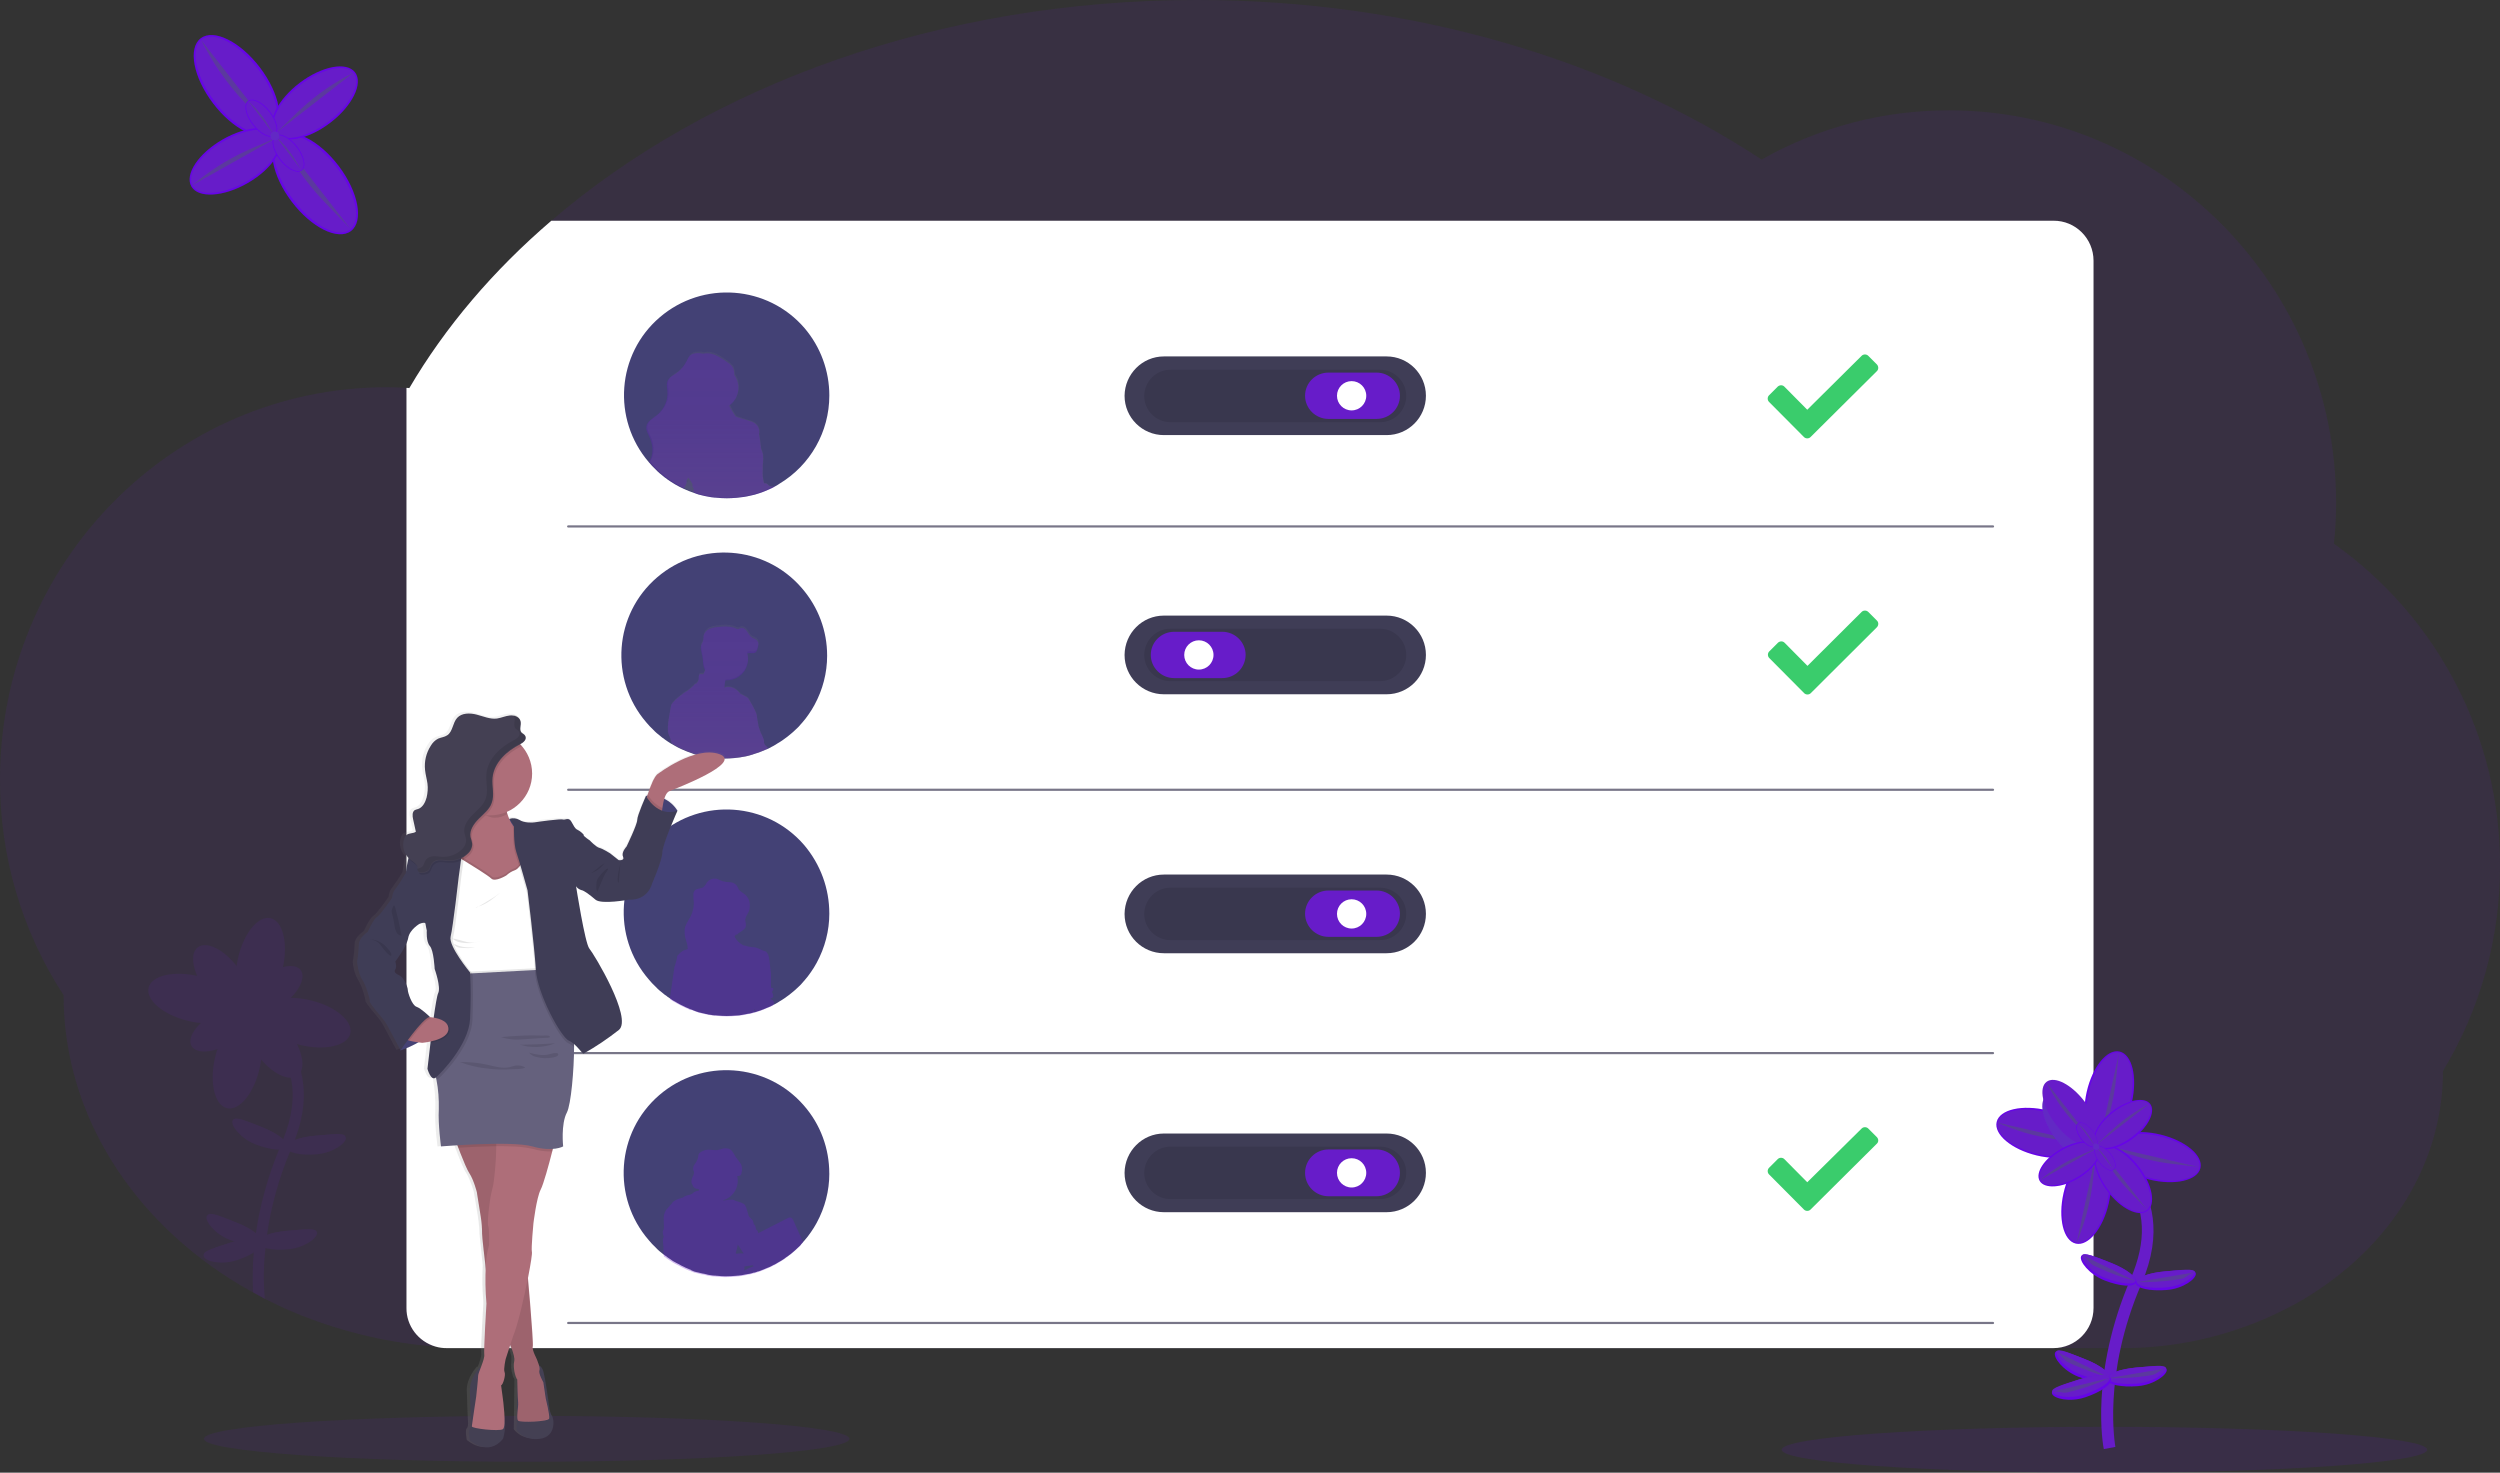 <svg version="1.1" id="ecd5be80-3d6a-430c-932f-46c231ffbb64" xmlns="http://www.w3.org/2000/svg" x="0" y="0" viewBox="0 0 1144 673.9" style="enable-background:new 0 0 1144 673.9" xml:space="preserve"><rect x="0" y="0" width="1144" height="673.9" fill="#333333" stroke="none"/><style>.st0{opacity:.1;fill:#671cc9}.st1{fill:#fff}.st4{fill:#3f3d56}.st5{opacity:.1;enable-background:new}.st6{fill:#671cc9}.st7{fill:#434175}.st9{opacity:.3;fill:#671cc9;enable-background:new}.st12{fill:#7105ff}.st14,.st16{opacity:.3;fill:#407d3b;enable-background:new}.st16{opacity:.1;fill:#671cc9}.st18{fill:#4c4981}.st19{fill:#ae6e79}.st20{fill:#444053}</style><ellipse class="st0" cx="241" cy="658.4" rx="147.7" ry="10.5"/><path class="st0" d="M1144 396.2c.1 33.1-9 65.6-26.1 93.9 0 34.6-16.1 66-42.3 88.9-6.6 5.7-13.6 10.8-21.1 15.3-.3.2-.6.4-.9.5-.6.3-1.1.7-1.7 1l-.5.3c-24.8 13.8-52.7 21-81.1 20.8H217.2c-6 0-11.9-.2-17.8-.7-20.9-1.6-41.5-6.4-61.1-14.1-3.8-1.5-7.6-3.1-11.2-4.9-1.7-.8-3.5-1.7-5.2-2.5-1.1-.5-2.1-1.1-3.2-1.7-12.3-6.5-23.9-14.3-34.5-23.4-34-29.2-55.1-69.6-55.1-114.2C10 426.1-.1 391.8 0 356.7c0-99.1 79.2-179.5 177-179.5 3 0 6 .1 9 .3.4 0 .9 0 1.3.1 16.5-28.1 38.5-53.9 65-76.6C324.5 39 430.1 0 547.7 0c98.9 0 189.2 27.5 258.4 73 26.2-14.8 55.8-22.6 85.9-22.5 97.7 0 177 80.4 177 179.5 0 6.3-.3 12.5-1 18.8 47.8 33.9 76.2 88.9 76 147.4z"/><path class="st1" d="M958 119.3v479.2c0 10.2-8.2 18.4-18.4 18.4H204.4c-1.7 0-3.4-.2-5.1-.7-7.9-2.3-13.4-9.5-13.3-17.7v-421c.4 0 .9 0 1.3.1 16.5-28.1 38.5-53.9 65-76.6h687.3c10.2-.1 18.4 8.2 18.4 18.3z"/><path d="M260 240.9h652M260 361.4h652M260 481.9h652M260 605.4h652" style="opacity:.7;fill:none;stroke:#3f3d56;stroke-linecap:round;stroke-miterlimit:10;enable-background:new"/><ellipse cx="963" cy="663.4" rx="147.7" ry="10.5" style="opacity:.1;fill:#7105ff;enable-background:new"/><path class="st4" d="M532.6 163.1h101.9c9.9 0 18 8 18 18 0 9.9-8 18-18 18H532.6c-9.9 0-18-8-18-18 .1-9.9 8.1-18 18-18z"/><path class="st5" d="M535.6 169.2h95.9c6.6 0 12 5.4 12 12s-5.4 12-12 12h-95.9c-6.6 0-12-5.4-12-12 .1-6.7 5.4-12 12-12z"/><path class="st6" d="M607.9 170.5h22c5.9 0 10.7 4.8 10.7 10.6 0 5.9-4.8 10.6-10.7 10.6h-22c-5.9 0-10.7-4.8-10.7-10.6 0-5.9 4.8-10.6 10.7-10.6z"/><circle class="st1" cx="618.5" cy="181.1" r="6.7"/><path class="st4" d="M532.6 400.2h101.9c9.9 0 18 8 18 18 0 9.9-8 18-18 18H532.6c-9.9 0-18-8-18-18 .1-10 8.1-18 18-18z"/><path class="st5" d="M535.6 406.2h95.9c6.6 0 12 5.4 12 12s-5.4 12-12 12h-95.9c-6.6 0-12-5.4-12-12 .1-6.6 5.4-12 12-12z"/><path class="st6" d="M607.9 407.5h22c5.9 0 10.7 4.8 10.7 10.6 0 5.9-4.8 10.6-10.7 10.6h-22c-5.9 0-10.7-4.8-10.7-10.6s4.8-10.6 10.7-10.6z"/><circle class="st1" cx="618.5" cy="418.2" r="6.7"/><path class="st4" d="M532.6 518.7h101.9c9.9 0 18 8 18 18 0 9.9-8 18-18 18H532.6c-9.9 0-18-8-18-18 .1-9.9 8.1-18 18-18z"/><path class="st5" d="M535.6 524.7h95.9c6.6 0 12 5.4 12 12s-5.4 12-12 12h-95.9c-6.6 0-12-5.4-12-12 .1-6.6 5.4-12 12-12z"/><path class="st6" d="M607.9 526h22c5.9 0 10.7 4.8 10.7 10.7 0 5.9-4.8 10.7-10.7 10.7h-22c-5.9 0-10.7-4.8-10.7-10.7 0-5.9 4.8-10.7 10.7-10.7z"/><circle class="st1" cx="618.5" cy="536.7" r="6.7"/><path class="st4" d="M532.6 281.7h101.9c9.9 0 18 8 18 18 0 9.9-8 18-18 18H532.6c-9.9 0-18-8-18-18 .1-10 8.1-18 18-18z"/><path class="st5" d="M535.6 287.7h95.9c6.6 0 12 5.4 12 12s-5.4 12-12 12h-95.9c-6.6 0-12-5.4-12-12 .1-6.7 5.4-12 12-12z"/><path class="st6" d="M559.3 310.3h-22c-5.9 0-10.7-4.8-10.7-10.6 0-5.9 4.8-10.6 10.7-10.6h22c5.9 0 10.7 4.8 10.7 10.6-.1 5.9-4.8 10.6-10.7 10.6z"/><circle class="st1" cx="548.6" cy="299.7" r="6.7"/><path class="st7" d="M379.5 181c0 16.6-8.7 31.9-22.9 40.4l-.6.4-1.2.7-1.1.6-.2.1c-.5.2-1 .5-1.5.7-1.6.7-3.2 1.4-4.9 1.9-1.1.4-2.2.7-3.3.9-2.3.6-4.6.9-6.9 1.1-1.4.1-2.9.2-4.3.2-1.7 0-3.5-.1-5.2-.3h-.3c-.6-.1-1.2-.1-1.8-.2-1.9-.3-3.7-.7-5.6-1.2l-.9-.3-.8-.3-.3-.1c-1.6-.5-3.2-1.2-4.8-1.9-2.7-1.2-5.2-2.7-7.6-4.4l-.1-.1-.1-.1-.9-.6-.6-.5c-1.3-1-2.5-2-3.6-3.2-1.1-1-2.1-2.1-3.1-3.3-16.9-19.7-14.7-49.4 5-66.3s49.4-14.7 66.3 5c7.3 8.6 11.3 19.5 11.3 30.8z"/><linearGradient id="SVGID_1_" gradientUnits="userSpaceOnUse" x1="353.635" y1="332.98" x2="353.635" y2="399.938" gradientTransform="matrix(1 0 0 -1 -28 560.96)"><stop offset="0" style="stop-color:gray;stop-opacity:.25"/><stop offset=".54" style="stop-color:gray;stop-opacity:.12"/><stop offset="1" style="stop-color:gray;stop-opacity:.1"/></linearGradient><path d="m354.7 222.2-1.2.4c-.7 0-1.3-.2-1.8-.6l-.4-.4c-.2-.3-.6-.5-.9-.5h-.6c-.1-.1-.2-.2-.2-.4-.2-.9-.4-1.8-.5-2.7-.1-1-.1-2 0-3v-2.4c.1-.9.2-1.8.2-2.7 0-1 0-1.9-.3-2.9-.1-.5-.3-1-.6-1.5-.2-1.4-.4-2.7-.5-4-.1-1-.3-2-.5-3 0-.2.1-.3.1-.5.2-1.7-.4-3.3-1.7-4.4-.4-.3-.8-.6-1.3-.8-.4-.2-.8-.3-1.2-.4l-6.3-2c-.6-.9-1.1-1.8-1.7-2.7-.5-.8-.9-1.7-1.3-2.5 4.2-3.2 5.4-9.1 2.6-13.6-.1-.2-.2-.3-.3-.5 0-.8 0-1.6-.3-2.3v-.1c-.1-.6-.4-1.2-.9-1.7l-.2-.2-.3-.3c-.4-.4-.9-.8-1.4-1.2-2.1-1.6-4.9-3.5-7.4-4.1-1.3-.3-2.6-.3-3.8 0l-.2-.1-.4-.1.3.1c-1.3-.3-2.7-.3-4.1.1-1.6.5-2.2 1.9-2.9 3.3-1.1 2.4-2.8 4.4-5 5.9-1.4.9-3 1.8-3.7 3.3s-.2 3.1-.1 4.7c.4 4.3-1.4 8.5-4.8 11.3-1.9 1.5-4.4 2.8-4.8 5.1-.3 1.7.6 3.4 1.4 4.9 1.5 3.3 2 7.4.3 10.6-.2.3-.4.6-.5.9 1 1.2 2 2.3 3 3.3 1.1 1.1 2.3 2.2 3.6 3.2l.6.5.9.6.1.1.1.1c2.4 1.7 4.9 3.2 7.5 4.5 0-.1 0-.1.1-.2v.2c1.5.7 3.1 1.4 4.7 1.9l.3.1.8.3.9.3c1.8.5 3.6.9 5.5 1.2.6.1 1.2.2 1.8.2h.3c1.7.2 3.4.3 5.1.3 1.4 0 2.8-.1 4.2-.2 2.3-.2 4.6-.6 6.8-1.2.3-.1.5-.1.8-.2.8-.2 1.6-.5 2.4-.7 1.6-.5 3.3-1.2 4.8-1.9.5-.2 1-.5 1.5-.7l.2-.1 1.2-.6c0 .1 0 .1 0 0zm-40-1.3v-1.1c0-.2.1-.3.2-.4v.5c-.1.3-.1.6-.2 1z" style="fill:url(#SVGID_1_)"/><path class="st9" d="m354.7 222.3-1.2.4c-.7 0-1.3-.2-1.9-.6l-.4-.4c-.2-.3-.6-.5-.9-.5h-.6c-.1-.1-.2-.2-.2-.4-.2-.9-.4-1.8-.5-2.7-.1-1-.1-2 0-3v-2.4c.1-.9.2-1.8.2-2.7 0-.9 0-1.9-.3-2.8-.1-.5-.3-1-.6-1.5-.2-1.3-.4-2.7-.5-4-.1-1-.3-2-.5-3 0-.2.1-.3.1-.5.2-1.6-.4-3.3-1.8-4.3-.4-.3-.8-.6-1.3-.8-.4-.2-.8-.3-1.2-.4l-6.4-2c-.6-.9-1.2-1.7-1.7-2.6-.5-.8-1-1.6-1.3-2.5 4.3-3.1 5.5-9 2.6-13.5-.1-.2-.2-.3-.3-.5 0-.8 0-1.6-.3-2.3v-.1c0-.2-.1-.5-.2-.7-.2-.3-.4-.7-.6-1l-.2-.2-.3-.3c-.4-.4-.9-.8-1.4-1.1-2.1-1.5-4.9-3.4-7.5-4-1.3-.3-2.6-.3-3.9 0l-.2-.1-.4-.1.3.1c-1.4-.3-2.8-.3-4.1.1-1.7.5-2.3 1.8-3 3.3-1.1 2.3-2.9 4.4-5 5.8-1.4.9-3 1.7-3.7 3.3s-.2 3.1-.1 4.6c.4 4.3-1.5 8.4-4.8 11.1-1.9 1.5-4.4 2.7-4.8 5.1-.3 1.7.7 3.3 1.4 4.9 1.5 3.3 2 7.3.3 10.5-.2.3-.4.6-.5.9 1 1.1 2 2.2 3.1 3.3 1.2 1.1 2.4 2.2 3.6 3.2l.6.5.9.6.1.1.1.1c2.4 1.7 5 3.2 7.6 4.4 0-.1 0-.1.1-.2.1-.2.1-.4.2-.5.4-.6.7-1.3.9-2v-1.1c0-.2.1-.3.2-.4.1-.2.3-.4.4-.6.1-.1.1-.2.2-.3.1.1.2.3.3.5.4.5.7 1.1 1.1 1.7.3.4.5.8.5 1.3-.1.3-.1.6 0 .8.1.4.6.6.5 1-.2.4-.2.8 0 1.2.1.2.3.4.4.6l.3.1.8.3.9.3c1.8.5 3.7.9 5.6 1.2.6.1 1.2.2 1.8.2h.3c1.7.2 3.4.3 5.2.3 1.5 0 2.9-.1 4.3-.2 2.3-.2 4.7-.6 6.9-1.1.3-.1.5-.1.8-.2.8-.2 1.6-.5 2.5-.7 1.7-.5 3.3-1.2 4.9-1.9.5-.2 1-.4 1.5-.7l.2-.1.9-.8z"/><path class="st7" d="M378.5 300c0 7.9-2 15.6-5.8 22.6-.8 1.5-1.7 2.9-2.6 4.2-.9 1.4-2 2.7-3.1 4-.1.1-.1.2-.2.2-.4.5-.9 1-1.3 1.5l-.5.5c-.5.5-1 1-1.6 1.5l-.2.2c-.3.2-.5.5-.8.7-1.4 1.2-2.9 2.4-4.4 3.4-.8.5-1.6 1.1-2.4 1.5l-.6.4-1.2.7-.8.4-.3.2-.2.1c-.3.2-.7.3-1 .5-.2.1-.3.2-.5.2l-1 .4c-.9.4-1.8.7-2.7 1.1l-1.2.4h-.1c-.1 0-.2.1-.3.1l-.2.1-.7.2-.2.1-.3.1-.4.1c-.1 0-.2.1-.3.1l-.7.2c-.5.1-1 .3-1.6.4-1.8.4-3.6.6-5.4.8-1.4.1-2.7.2-4.1.2h-.3c-1.3 0-2.6-.1-3.9-.2l-1.1-.1h-.7l-1.6-.2-1.3-.2-.3-.1c-.6-.1-1.2-.2-1.8-.4h-.1c-.7-.1-1.4-.3-2.1-.5l-.9-.3-.8-.3-.3-.1c-1.6-.5-3.2-1.2-4.8-1.9-1.1-.5-2.1-1-3.1-1.6l-.5-.3-.7-.4-.4-.2c-1-.6-2-1.3-3-2l-.1-.1-.1-.1-.9-.6-.6-.5c-1.3-1-2.5-2-3.6-3.2-1.1-1-2.1-2.1-3.1-3.3-16.9-19.7-14.7-49.4 5-66.3s49.4-14.7 66.3 5c7.5 8.7 11.5 19.5 11.5 30.8z"/><linearGradient id="SVGID_2_" gradientUnits="userSpaceOnUse" x1="356.461" y1="214.04" x2="356.461" y2="275.045" gradientTransform="matrix(1 0 0 -1 -28 560.96)"><stop offset="0" style="stop-color:gray;stop-opacity:.25"/><stop offset=".54" style="stop-color:gray;stop-opacity:.12"/><stop offset="1" style="stop-color:gray;stop-opacity:.1"/></linearGradient><path d="m351 341.8-.3-.3-.2-.2c-.7-.5-1-1.4-.9-2.2v-.3c-.3-1-.7-2-1.2-3-.3-.5-.6-1.3-.8-2.1-.4-1-.6-1.9-.6-1.9v-.3c-.1-.6-.5-2.4-.7-4.1v-.3c-.4-2.1-3.9-7.8-3.9-7.8 0-.1-.1-.1-.1-.2-.8-.4-3.5-1.9-3.5-1.9-2-2.5-3.9-3.1-5.2-3.2h-.9c-.2 0-.3.1-.5.1l-.2.1c-.1 0-.2.1-.3.1l-.1.5c-.1-1.2 0-2.4.3-3.6l.1-.3h.6c5.4-.1 9.7-4.5 9.7-9.9 0-.9-.1-1.7-.4-2.6v-.1l.3-.1c1.2-.5 2.7.3 3.7-.5.4-.4.6-.8.7-1.3.3-.7.4-1.3.5-2v-.7c0-.5-.2-.9-.5-1.3-.6-.8-1.7-.9-2.5-1.5-.7-.5-1.2-1.2-1.6-1.9-.4-.7-.9-1.4-1.5-1.9-.6-.6-1.5-.7-2.3-.4-.2.2-.5.3-.8.4-.3 0-.6-.1-.8-.2-2.8-1.3-6-1.1-9-.7-1.2.1-2.4.4-3.5.9s-2 1.5-2.4 2.6c-.3.9-.1 2-.4 2.9-.2.6-.6 1.2-.8 1.8-.1.3-.2.7-.2 1v-.1.7c.2 1.2.4 2.4.7 3.6.4 2 .2 4.1 1 5.9l.3.6c-.3.6-.6 1.3-.9 1.9-.2 0-.3-.1-.5-.1h-.8c-.1 0-.2.1-.3.1l-.1.1h-.1l-.1.1v.1c-.1.1-.1.2-.1.4v.1c0 .2 0 .4-.1.6s0 .3 0 .4v.4c0 .1 0 .3-.1.4l-.1.5-.1.1c-.1.1-.1.3-.2.4l-.3.4c-.1.1-.2.2-.2.4l-.1.1c-.1 0-.1 0-.2.1-.1-.2-.4-.2-1.2.9-1.2 1.2-2.5 2.3-4 3.1 0 0-5.9 4.2-6.2 6.1s-2.2 10.3-1.2 13.1c.1.4.4.9.7 1.6v.1s.3 1.1.8 2.8c.1.1.2.2.4.2l.7.4.5.3c1 .6 2.1 1.1 3.1 1.6 1.6.7 3.1 1.3 4.8 1.9l.3.1.8.3.9.3c.7.2 1.4.4 2.1.5h.1c.6.1 1.2.3 1.8.4l.3.1 1.3.2 1.6.2h.5l1.1.1c1.3.1 2.6.2 3.9.2h.3c1.4 0 2.8-.1 4.1-.2 1.8-.2 3.6-.4 5.4-.8.5-.1 1.1-.2 1.6-.4l.7-.2c.1 0 .2 0 .3-.1l.4-.1.3-.1.2-.1.7-.2.2-.1c.1 0 .2-.1.3-.1h.1l1.2-.4c.9-.3 1.8-.7 2.7-1.1l1-.4c.2-.1.3-.1.5-.3-.3-.3-.4-.5-.6-.7zm-19.4-26.5z" style="fill:url(#SVGID_2_)"/><path class="st9" d="m351 341.8-.3-.3-.2-.2c-.7-.5-1-1.3-.9-2.2v-.3c-.3-1-.7-2-1.2-2.9-.3-.5-.6-1.3-.8-2.1-.4-1-.6-1.9-.6-1.9v-.3c-.1-.6-.5-2.4-.7-4v-.3c-.4-2.1-3.9-7.7-3.9-7.7 0-.1-.1-.1-.1-.2-.8-.4-3.5-1.9-3.5-1.9-2-2.5-3.9-3.1-5.2-3.1h-.9c-.2 0-.3.1-.5.1l-.2.1c-.1 0-.2.1-.3.1l-.1.5c-.1-1.2 0-2.4.3-3.6 0-.1.1-.2.1-.3h.6c5.3 0 9.7-4.3 9.7-9.7 0-.9-.1-1.8-.4-2.7v.1h.2c1.2-.4 2.7.3 3.7-.5.4-.4.6-.8.7-1.3.3-.6.4-1.3.5-2v-.7c0-.5-.2-.9-.5-1.3-.6-.8-1.7-.9-2.5-1.5-.7-.5-1.2-1.2-1.6-1.9-.4-.7-.9-1.4-1.5-1.9s-1.5-.7-2.3-.4c-.2.2-.5.3-.8.4-.3 0-.6-.1-.8-.2-2.8-1.3-6-1.1-9-.7-1.2.1-2.4.4-3.5.9s-2 1.4-2.4 2.6c-.3.9-.1 1.9-.4 2.9-.2.6-.6 1.2-.8 1.8-.1.3-.2.7-.2 1v-.1.7c.2 1.2.4 2.4.7 3.6.4 1.9.2 4 1 5.8l.3.6-.9 1.8c-.2 0-.3-.1-.5-.1h-.9c-.1 0-.2.1-.2.1l-.1.1h-.1l-.1.1v.1c-.1.1-.1.2-.1.4v.1c0 .2 0 .4-.1.6s0 .3 0 .4v.4c0 .1 0 .3-.1.4l-.1.5-.1.1c-.1.1-.1.3-.2.4-.1.1-.1.1-.2.1-.1.1-.2.2-.2.4l-.1.1c-.1 0-.1 0-.2.1-.1-.1-.4-.1-1.2.9-1.2 1.2-2.5 2.3-4 3.1 0 0-5.9 4.1-6.2 6s-2.2 10.1-1.2 12.9c.1.4.4.9.7 1.6v.1s.3 1.1.8 2.7l.4.2.7.4.5.3c1 .6 2.1 1.1 3.1 1.6 1.6.7 3.1 1.3 4.8 1.9l.3.1.8.3.9.3c.7.2 1.4.4 2.1.5h.1c.6.1 1.2.3 1.8.4l.3.1 1.3.2 1.6.2h.5l1.1.1c1.3.1 2.6.2 3.9.2h.3c1.4 0 2.8-.1 4.1-.2 1.8-.2 3.6-.4 5.4-.8.5-.1 1.1-.2 1.6-.4l.7-.2c.1 0 .2 0 .3-.1l.4-.1.3-.1.2-.1.7-.2.2-.1c.1 0 .2-.1.3-.1h.1l1.2-.4c.9-.3 1.8-.7 2.7-1.1l1-.4c.2-.1.3-.1.5-.2-.3-.4-.4-.5-.6-.7zm-19.4-26.1z"/><path class="st7" d="M379.5 418c0 7.9-2 15.6-5.8 22.6-.8 1.5-1.7 2.9-2.6 4.2-.9 1.4-2 2.7-3.1 4-.1.1-.1.2-.2.2-.4.5-.9 1-1.3 1.5l-.5.5c-.5.5-1 1-1.6 1.5l-.2.2c-.3.2-.5.5-.8.7-1.4 1.2-2.9 2.4-4.4 3.4-.8.5-1.6 1.1-2.4 1.5l-.6.4-1.2.7-.6.3h-.1l-.2.1-.3.2-.2.1-1 .5-.5.2-1 .4-1.4.6-.8.3-.5.2-1.2.4h-.1l-.3.1-.2.1-.7.2-.2.1h-.3l-.4.1c-.1 0-.2.1-.3.1l-.7.2c-.5.1-1 .3-1.6.3-.9.2-1.7.3-2.6.5s-1.8.3-2.8.3c-1.4.1-2.7.2-4.1.2h-.3c-1.3 0-2.6-.1-3.9-.2l-1.1-.1h-.6c-.5 0-1-.1-1.4-.2h-.1l-1.3-.2-.3-.1c-.6-.1-1.2-.2-1.8-.4h-.1c-.7-.2-1.4-.3-2.1-.5l-.9-.3-.8-.3-.3-.1-.7-.3-.5-.2c-.4-.1-.7-.3-1.1-.4l-.4-.2-.5-.2c-.5-.2-1-.4-1.5-.7-1.1-.5-2.1-1-3.1-1.6l-.5-.3-.7-.4-.4-.2c-.5-.3-1-.6-1.5-1-.5-.3-1-.7-1.5-1l-.1-.1-.1-.1-.9-.6-.6-.5c-1.3-1-2.5-2-3.6-3.2-1.1-1-2.1-2.1-3.1-3.3-17-19.6-14.9-49.3 4.8-66.3 19.6-17 49.3-14.9 66.3 4.8 7.5 8.9 11.5 19.9 11.5 31.3z"/><g style="opacity:.3"><path class="st12" d="M345.3 463.2v-.1.1z"/><path class="st6" d="M352.8 457.3c-.1 0-.2-.1-.3-.2.2-.3.5-.4.9-.5.3-.1.5-.5.4-1 0-.4-.1-.9-.4-1.3-.1-.1-.2-.2-.2-.3.2-.4.4-.7.6-1.1.1-.1.1-.2 0-.3.3-.7-1-.6-1-.6v-6.6s-.1-.5-.2-1.5-.3-2.5-.5-4.4c-.4-3.8-1.9-4.2-1.9-4.2-.8-.2-1.6-.5-2.3-.9-.8-.4-1.6-.7-2.4-.9-1.1 0-2.1-.2-3.2-.4-.7-.2-1.4-.4-2.1-.5l-.2-.1c-1.7-.9-3.1-2.3-3.9-4 .3-.4.6-.7.9-1.2v.8c1-1.8 4-2.2 4.3-4.3v-1.1c0-.5-.2-1-.3-1.5v-.1c0-.2 0-.3.1-.5v-.1c0-.2.1-.3.1-.5.4-1.1 1.2-2.2 1.6-3.3.1-.3.2-.5.2-.8v-.1c0-.3.1-.5.1-.8v-.5.1-.7c0-1.7-.8-3.3-2-4.4-1-.9-2.4-1.5-3.1-2.6-.3-.5-.5-1.2-.9-1.7-.8-.9-1.9-1.5-3.1-1.5-1.2 0-2.4-.2-3.5-.5-.8-.3-1.5-.7-2.3-1-1.8-.5-3.7.2-4.8 1.7-.3.7-.8 1.3-1.3 1.9-1.2 1-3.2.6-4.2 1.7-.5.6-.7 1.4-.6 2.2v1.6c0 .3.1.5.1.8.1.4.1.9.1 1.3v.2c-.1 2-.6 4-1.5 5.8-1 1.9-2.4 3.7-2.7 5.8v.9-.1 1.3l.1.5v.3l.1.6v.1c.3 1 .6 2.1.9 3.1.1.4.1.7.2 1.1v.1c0 .3 0 .6.1.9v.3c-.5.2-1 .3-1.5.5-.9.1-3.5 2.5-3.4 3v.5c-.3 1.5-.7 2.9-1.2 4.3l-2.1 14.6c.5.3 1 .6 1.5 1l.4.2.7.4.5.3c1 .6 2.1 1.1 3.1 1.6.5.2 1 .5 1.5.7l.5.2.4.2c.2.2.4.3.6.4h.9l.5.2.7.3.3.1.8.3.9.3c.7.2 1.4.4 2.1.5h.1c.6.2 1.2.3 1.8.4l.3.1 1.3.2h.1c.5.1 1 .1 1.4.2h.5l1.1.1c1.3.1 2.6.2 3.9.2h.3c1.4 0 2.8-.1 4.1-.2.9-.1 1.8-.2 2.8-.3s1.7-.3 2.6-.5c.5-.1 1.1-.2 1.6-.3l.7-.2c.1 0 .2 0 .3-.1l.4-.1h.1c0-.7-.1-1.3-.1-1.7.1.2.3.4.4.5.1.1.1.1.1.2-.2.3-.3.7-.4 1h.1l.2-.1.7-.2.2-.1.3-.1h.1l1.2-.4.5-.2.8-.3 1.4-.6 1-.4.5-.2 1-.5.2-.1.3-.2.2-.1h.1v-1.1c.1-.6-.5-1.2-1.3-1.5zM314.9 434z"/><path class="st12" d="m308.4 461.6-.2-.1c.1 0 .1.1.2.1z"/></g><path class="st7" d="M379.5 537c0 7.9-2 15.6-5.8 22.6-.8 1.5-1.7 2.9-2.6 4.2-.9 1.4-2 2.7-3.1 4l-.2.2c-.4.5-.9 1-1.3 1.5l-.1.2-.4.4c-.5.5-1 1-1.6 1.5l-.2.2c-.3.2-.5.5-.8.7-1 .9-2.1 1.8-3.3 2.6l-.2.1-.4.3c-.2.1-.4.3-.5.4-.8.5-1.6 1.1-2.4 1.5l-.4.2-.3.2-1.2.7-.6.3h-.1l-.2.1-.3.2-.2.1-1 .5-.5.2-1 .4-1.4.6-.8.3-.5.2-.2.1-1 .3h-.1l-.3.1-.2.1-.3.1-.4.1-.2.1h-.3l-.4.1c-.1 0-.2.1-.3.1l-.7.2c-.5.1-1 .3-1.6.3-.9.2-1.7.3-2.6.5-.5.1-1 .1-1.6.2h-.2l-1 .1c-1.4.1-2.7.2-4.1.2h-1.1c-1 0-2.1-.1-3.1-.2h-.3l-.8-.1h-.5l-1-.1-.5-.1h-.1l-1.3-.2-.3-.1-.8-.2-.4-.1-.6-.1h-.1c-.7-.2-1.4-.3-2.1-.5l-.4-.1h-.1l-.4-.1-.4-.1-.4-.1-.3-.1-.7-.3-.5-.2-.4-.3-.6-.2-.4-.2-.5-.2c-.5-.2-1-.4-1.5-.7-.8-.4-1.6-.7-2.3-1.2-.3-.1-.5-.3-.8-.4l-.2-.1-.2-.1-.7-.4-.4-.2c-.5-.3-1-.6-1.5-1-.5-.3-1-.7-1.5-1l-.1-.1-.1-.1-.4-.3-.5-.3-.1-.1c-.2-.2-.4-.3-.6-.4-1.3-1-2.5-2-3.6-3.2-1.1-1-2.1-2.1-3.1-3.3-17-19.6-14.9-49.3 4.7-66.3s49.3-14.9 66.3 4.7c7.6 8.7 11.6 19.7 11.6 31.1z"/><path class="st9" d="M362.8 558c-.4-.8-1.3-1.1-2.1-.7l-13.7 7c0-.2-.1-.4-.2-.5 0-.4-.2-.8-.6-1l-.3-.3v-.3c0-.2 0-.5-.2-.7 0-.5-.3-1-.8-1.3v-.3c0-.2-.1-.4-.2-.6 0-.7-.5-1.3-1.5-2.1-.4-.4-.6-.8-.8-1.3v-.1c-.2-.7-.3-1.4-.6-2.1-.1-.4-.2-.8-.4-1.2-.7-1.9-1.5-1.7-1.9-2s-2.5-.8-3.6-1.3c-.9-.5-4 0-4.9.2v-.2c4.6-1.4 7.4-6.1 6.4-10.8l-.1-.2c.5 0 1-.1 1.4-.3.4-.3.6-.7.6-1.2.3-.9.3-1.8.2-2.7 0-.1-.1-.2-.1-.3 0-.1 0-.2-.1-.2v-.2c-.1-.3-.2-.6-.3-.8v.1c-.7-1.1-1.5-2.1-2.3-3.1-.8-1.2-1.3-2.7-2.5-3.5-1.3-.7-2.8-.7-4.1-.2-.6.2-1.3.4-1.9.5-1.1 0-2.2 0-3.3-.2-1.6-.1-3.1.3-4.4 1.2-.3.2-.5.4-.7.7-.2.4-.3.9-.3 1.3-.1.8-.4 1.6-.9 2.4-.3.6-.8 1.1-1.1 1.7-.3.6-.4 1.3-.3 1.9.1.3.3.6.4 1 0 .8-.2 1.6-.7 2.3-.3.7-.5 1.4-.5 2.2 0 .6.3 1.1.6 1.6.1.1.1.3.2.4v.1c.1.1.1.2.2.3l.1.1.2.2c.6.4 1.3.6 2 .6.1.1.1.2.2.3v.4c-.1 0-2.1.3-2.7 1.1-.7.6-1.5.9-2.4 1 0 0-2 .7-1.9.8s-.6.4-1.8.7-3.3 1.5-3.3 1.8-3.2 3.5-3.2 3.8c-.6 1.1-.9 2.4-.9 3.7.1 2.2.3 4.9-.2 5.3s0 2.2 0 2.2c.3.4.3.9 0 1.3-.4.7.1 3.8.1 3.8v3.2c.1.5.2.9.2 1.4l.1.1.5.3.4.3.1.1.1.1c.5.3 1 .7 1.5 1 .5.3 1 .6 1.5 1l.4.2.7.4.2.1.2.1c.3.2.5.3.8.4.8.4 1.5.8 2.3 1.2.5.2 1 .5 1.5.7l.5.2.4.2.6.2.5.2.5.2.7.3.3.1.4.1.4.1.4.1h.1l.4.1c.7.2 1.4.4 2.1.5h.1l.6.1.4.1.8.2.3.1 1.3.2h.1l.5.1 1 .1h.5l.8.1h.3c1 .1 2 .1 3.1.2h1.1c1.4 0 2.8-.1 4.1-.2l1-.1h.2c.5-.1 1-.1 1.6-.2.9-.1 1.7-.3 2.6-.5.5-.1 1.1-.2 1.6-.3l.7-.2c.1 0 .2 0 .3-.1l.4-.1h.3l.2-.1.4-.1.3-.1.2-.1.3-.1h.1l1-.3.2-.1.5-.2.8-.3 1.4-.6 1-.4.5-.2 1-.5.2-.1.3-.2.2-.1h.1l.6-.3 1.2-.7.3-.2.4-.2 2.4-1.5c.2-.1.4-.3.5-.4h.2l.2-.3.2-.1c1.1-.8 2.2-1.7 3.3-2.6.3-.2.5-.5.8-.7l.2-.2c.5-.5 1.1-1 1.6-1.5l.4-.4.1-.2c.5-.5.9-1 1.3-1.5l-4.7-10.4zM340 573.6l-.3.1c0-.1 0-.1.1-.2 0 0-1.5.1-3.1.2 0-.3 0-.5.1-.8.4-1.1.6-2.2.8-3.4l2.7 4.1h-.3zm.5 7.8v-.4l.2-.2c0-.4-.1-.9-.1-1.3h.2l2.8-.4s.4 0 1-.1l.2.5c-1.3.4-2.5.9-3.6 1.6-.1 0-.3.1-.7.3z"/><path d="m858.9 166.8-4-4c-.8-.8-2.2-.8-3 0L827 187.5l-10.5-10.6c-.8-.8-2.1-.8-3 0l-4 4c-.8.8-.8 2.2 0 3l16 16.1c.8.8 2.2.8 3 0l30.3-30.1c.9-.8.9-2.2.1-3.1 0 .1 0 0 0 0zm0 117.2-4-4c-.8-.8-2.2-.8-3 0l-24.8 24.7-10.5-10.6c-.8-.8-2.1-.8-3 0l-4 4c-.8.8-.8 2.2 0 3l16 16.1c.8.8 2.2.8 3 0l30.3-30.2c.8-.9.8-2.2 0-3zm0 236.4-4-4c-.8-.8-2.2-.8-3 0L827 541l-10.5-10.6c-.8-.8-2.2-.8-3 0l-4 4c-.8.8-.8 2.2 0 3l16 16.1c.8.8 2.2.8 3 0l30.3-30.1c.9-.8.9-2.1.1-3z" style="fill:#3acc6c"/><ellipse transform="rotate(-37.18 144.245 84.057)" class="st12" cx="144.2" cy="84.1" rx="13.5" ry="27.1"/><ellipse transform="rotate(-37.18 144.245 84.057)" class="st5" cx="144.2" cy="84.1" rx="13.5" ry="27.1"/><ellipse transform="rotate(-37.18 144.177 84.103)" class="st6" cx="144.2" cy="84.1" rx="12.4" ry="26.4"/><path class="st14" d="M128.1 63.4c5.1 10.2 11.6 19.6 19.3 27.9 1.5 1.6 3 3.1 4.4 4.6l8.4 8.6"/><ellipse transform="rotate(-37.18 108.237 39.057)" class="st12" cx="108.2" cy="39.1" rx="13.5" ry="27.1"/><ellipse transform="rotate(-37.18 108.237 39.057)" class="st5" cx="108.2" cy="39.1" rx="13.5" ry="27.1"/><ellipse transform="rotate(-37.18 108.179 39.104)" class="st6" cx="108.2" cy="39.1" rx="12.4" ry="26.4"/><path class="st14" d="M92.1 18.4c5.1 10.2 11.6 19.6 19.3 27.9 1.5 1.6 3 3.1 4.4 4.6l8.4 8.6"/><ellipse transform="rotate(-37.193 144.075 47.13)" class="st12" cx="144.1" cy="47.1" rx="23.1" ry="11.5"/><ellipse transform="rotate(-37.193 144.075 47.13)" class="st5" cx="144.1" cy="47.1" rx="23.1" ry="11.5"/><ellipse transform="rotate(-37.193 144.032 47.075)" class="st6" cx="144" cy="47.1" rx="22.5" ry="10.6"/><path class="st14" d="M161.7 33.3c-8.7 4.3-16.7 9.9-23.8 16.4-1.4 1.3-2.7 2.5-4 3.8l-7.3 7.1"/><ellipse transform="rotate(-29.9 107.615 73.813)" class="st12" cx="107.6" cy="73.8" rx="23.1" ry="11.5"/><ellipse transform="rotate(-29.9 107.615 73.813)" class="st5" cx="107.6" cy="73.8" rx="23.1" ry="11.5"/><ellipse transform="rotate(-29.9 107.579 73.756)" class="st6" cx="107.6" cy="73.8" rx="22.5" ry="10.6"/><path class="st14" d="M88.1 84.7c7.4-6.3 15.6-11.5 24.4-15.6 1.7-.8 3.4-1.5 5-2.2l9.4-4"/><ellipse transform="rotate(-37.721 119.57 54.09)" class="st12" cx="119.6" cy="54.1" rx="5" ry="10"/><ellipse transform="rotate(-37.721 119.57 54.09)" class="st5" cx="119.6" cy="54.1" rx="5" ry="10"/><ellipse transform="rotate(-37.721 119.589 54.08)" class="st6" cx="119.6" cy="54.1" rx="4.6" ry="9.7"/><path class="st14" d="M113.8 46.4c3.1 2.8 5.8 6 8.1 9.5.4.7.8 1.3 1.2 2l2.3 3.8"/><ellipse transform="rotate(-37.721 131.978 70.086)" class="st12" cx="132" cy="70.1" rx="5" ry="10"/><ellipse transform="rotate(-37.721 131.978 70.086)" class="st5" cx="132" cy="70.1" rx="5" ry="10"/><ellipse transform="rotate(-37.721 132.01 70.061)" class="st6" cx="132" cy="70.1" rx="4.6" ry="9.7"/><path class="st14" d="M126.2 62.4c3.1 2.8 5.8 6 8.1 9.5.4.7.8 1.3 1.2 2l2.3 3.8"/><circle class="st12" cx="125.8" cy="62.2" r="2"/><circle class="st14" cx="125.8" cy="62.2" r="2"/><path class="st6" d="M962.7 663.1c-.3-1.4-6.5-34.4 12.3-78 7.4-17.1 6.8-31.8-1.8-43.7-3.9-5.4-9.1-9.8-15-12.9l2.2-4.9c6.8 3.4 12.7 8.5 17.2 14.7 6.7 9.3 12.5 25.4 2.4 49-18.2 42.1-12 74.5-12 74.8l-5.3 1z"/><path class="st12" d="M990.7 581.8c7.6-.7 13.9-1.4 14.1 1s-5.8 6.9-13.3 7.5-13.9-.7-14.1-3.1 5.7-4.8 13.3-5.4z"/><path class="st5" d="M990.7 581.8c7.6-.7 13.9-1.4 14.1 1s-5.8 6.9-13.3 7.5-13.9-.7-14.1-3.1 5.7-4.8 13.3-5.4z"/><path class="st6" d="M990.7 581.8c7.4-.6 13.5-1.6 13.7.4s-5.7 6.2-13 6.9-13.5-.5-13.7-2.5 5.6-4.2 13-4.8z"/><path class="st14" d="M977.8 586.7c5.7.1 11.5-.2 17.2-1 1.1-.2 2.2-.3 3.2-.5 2-.3 4-2.7 6-3"/><path class="st12" d="M977.4 625.8c7.6-.6 13.9-1.3 14.1 1s-5.8 6.9-13.3 7.5-13.9-.7-14.1-3.1 5.7-4.7 13.3-5.4z"/><path class="st5" d="M977.4 625.8c7.6-.6 13.9-1.3 14.1 1s-5.8 6.9-13.3 7.5-13.9-.7-14.1-3.1 5.7-4.7 13.3-5.4z"/><path class="st6" d="M977.5 625.8c7.4-.6 13.5-1.6 13.7.4s-5.7 6.2-13 6.9-13.5-.5-13.7-2.5 5.6-4.1 13-4.8z"/><path class="st14" d="M964.5 630.7c5.7.1 11.5-.2 17.2-1 1.1-.2 2.2-.3 3.2-.5 2-.3 4-2.7 6-3"/><path class="st12" d="M966.1 577.9c-7.1-2.8-12.9-5.2-13.8-3s3.6 8.2 10.7 11 13.5 3.2 14.4 1-4.3-6.2-11.3-9z"/><path class="st5" d="M966.1 577.9c-7.1-2.8-12.9-5.2-13.8-3s3.6 8.2 10.7 11 13.5 3.2 14.4 1-4.3-6.2-11.3-9z"/><path class="st6" d="M966 578c-6.9-2.7-12.5-5.3-13.2-3.5s3.7 7.6 10.6 10.3 13.1 3.3 13.8 1.5-4.3-5.7-11.2-8.3z"/><path class="st14" d="M977.1 586.2c-5.6-1.5-11-3.4-16.2-5.8-1-.5-2-.9-3-1.4-1.8-.9-3.1-3.7-4.9-4.6"/><path class="st12" d="M954.2 622c-7.1-2.8-12.9-5.2-13.8-3s3.6 8.2 10.7 11 13.5 3.2 14.4 1-4.2-6.2-11.3-9z"/><path class="st5" d="M954.2 622c-7.1-2.8-12.9-5.2-13.8-3s3.6 8.2 10.7 11 13.5 3.2 14.4 1-4.2-6.2-11.3-9z"/><path class="st6" d="M954.2 622c-6.9-2.7-12.5-5.3-13.2-3.5s3.7 7.6 10.6 10.3 13.1 3.3 13.8 1.5-4.3-5.6-11.2-8.3z"/><path class="st14" d="M965.3 630.4c-5.6-1.5-11-3.5-16.3-5.8-1-.5-2-.9-3-1.4-1.8-.9-3.1-3.7-4.9-4.6"/><path class="st12" d="M951.6 631.2c-7.2 2.4-13.3 4.2-12.6 6.5s8 4.1 15.2 1.7 12.5-6.1 11.8-8.4-7.2-2.2-14.4.2z"/><path class="st5" d="M951.6 631.2c-7.2 2.4-13.3 4.2-12.6 6.5s8 4.1 15.2 1.7 12.5-6.1 11.8-8.4-7.2-2.2-14.4.2z"/><path class="st6" d="M951.5 631.2c-7 2.3-13 3.8-12.4 5.7s7.7 3.5 14.7 1.2 12.2-5.7 11.6-7.7-6.8-1.4-13.9.8z"/><path class="st14" d="M965.3 630.6c-5.2 2.4-10.7 4.3-16.2 5.8l-3.2.8c-2 .5-4.7-.9-6.7-.4"/><ellipse transform="rotate(-76.338 986.206 529.495)" class="st12" cx="986.2" cy="529.5" rx="10.6" ry="21.3"/><ellipse transform="rotate(-76.338 986.206 529.495)" class="st5" cx="986.2" cy="529.5" rx="10.6" ry="21.3"/><ellipse transform="rotate(-76.338 986.192 529.549)" class="st6" cx="986.2" cy="529.6" rx="9.8" ry="20.8"/><path class="st14" d="M966 524.8c8.2 3.7 16.8 6.2 25.7 7.5 1.7.2 3.4.4 5 .6l9.4 1.1"/><ellipse transform="rotate(-77.238 965.254 501.92)" class="st12" cx="965.2" cy="501.9" rx="21.3" ry="10.6"/><ellipse transform="rotate(-77.238 965.254 501.92)" class="st5" cx="965.2" cy="501.9" rx="21.3" ry="10.6"/><ellipse transform="rotate(-77.238 965.307 501.934)" class="st6" cx="965.3" cy="501.9" rx="20.8" ry="9.8"/><path class="st14" d="M960.9 522.1c3.6-8.2 5.9-16.9 7.1-25.8.2-1.7.4-3.4.6-5l1-9.4"/><ellipse transform="rotate(-77.238 954.61 548.288)" class="st12" cx="954.6" cy="548.3" rx="21.3" ry="10.6"/><ellipse transform="rotate(-77.238 954.61 548.288)" class="st5" cx="954.6" cy="548.3" rx="21.3" ry="10.6"/><ellipse transform="rotate(-77.238 954.66 548.301)" class="st6" cx="954.6" cy="548.3" rx="20.8" ry="9.8"/><path class="st14" d="M950.3 568.5c3.5-8.2 5.9-16.9 7.1-25.8.2-1.7.4-3.4.6-5l1-9.4"/><ellipse transform="rotate(-76.338 934.342 518.35)" class="st12" cx="934.3" cy="518.4" rx="10.6" ry="21.3"/><ellipse transform="rotate(-76.338 934.342 518.35)" class="st5" cx="934.3" cy="518.4" rx="10.6" ry="21.3"/><ellipse transform="rotate(-76.338 934.327 518.414)" class="st6" cx="934.3" cy="518.4" rx="9.8" ry="20.8"/><path class="st14" d="M914.1 513.7c8.2 3.7 16.8 6.2 25.7 7.5 1.7.2 3.3.4 5 .6l9.4 1.1"/><ellipse transform="rotate(-37.18 971.608 539.554)" class="st12" cx="971.6" cy="539.5" rx="9.1" ry="18.3"/><ellipse transform="rotate(-37.18 971.608 539.554)" class="st5" cx="971.6" cy="539.5" rx="9.1" ry="18.3"/><ellipse transform="rotate(-37.18 971.565 539.582)" class="st6" cx="971.5" cy="539.6" rx="8.4" ry="17.8"/><path class="st14" d="M960.7 525.6c3.4 6.8 7.8 13.2 13 18.8 1 1.1 2 2.1 3 3.1l5.6 5.8"/><ellipse transform="rotate(-37 947.81 515.44)" class="st12" cx="947.8" cy="515.4" rx="9.1" ry="18.3"/><ellipse transform="rotate(-37 947.81 515.44)" class="st14" cx="947.8" cy="515.4" rx="9.1" ry="18.3"/><ellipse transform="rotate(-37.18 947.306 509.247)" class="st6" cx="947.3" cy="509.2" rx="8.4" ry="17.8"/><path class="st14" d="M936.4 495.2c3.4 6.8 7.8 13.2 13 18.8 1 1.1 2 2.1 3 3.1l5.6 5.8"/><ellipse transform="rotate(-37.193 971.387 514.649)" class="st12" cx="971.5" cy="514.7" rx="15.6" ry="7.8"/><ellipse transform="rotate(-37.193 971.387 514.649)" class="st5" cx="971.5" cy="514.7" rx="15.6" ry="7.8"/><ellipse transform="rotate(-37.193 971.359 514.615)" class="st6" cx="971.5" cy="514.6" rx="15.2" ry="7.1"/><path class="st14" d="M983.3 505.3c-5.8 2.9-11.3 6.7-16.1 11.1-.9.8-1.8 1.7-2.7 2.5l-5 4.8"/><ellipse transform="rotate(-29.9 946.87 532.625)" class="st12" cx="946.9" cy="532.6" rx="15.6" ry="7.8"/><ellipse transform="rotate(-29.9 946.87 532.625)" class="st5" cx="946.9" cy="532.6" rx="15.6" ry="7.8"/><ellipse transform="rotate(-29.9 946.852 532.59)" class="st6" cx="946.9" cy="532.6" rx="15.2" ry="7.1"/><path class="st14" d="M933.7 539.9c5-4.2 10.5-7.8 16.5-10.5 1.1-.5 2.3-1 3.4-1.5l6.4-2.7"/><ellipse transform="rotate(-37.721 954.926 519.283)" class="st12" cx="954.9" cy="519.3" rx="3.3" ry="6.7"/><ellipse transform="rotate(-37.721 954.926 519.283)" class="st5" cx="954.9" cy="519.3" rx="3.3" ry="6.7"/><ellipse transform="rotate(-37.721 954.946 519.273)" class="st6" cx="955" cy="519.3" rx="3.1" ry="6.5"/><path class="st14" d="M951 514.1c2.1 1.9 3.9 4 5.4 6.4.3.5.6.9.8 1.4l1.5 2.5"/><ellipse transform="rotate(-37.721 963.302 530.06)" class="st12" cx="963.3" cy="530" rx="3.3" ry="6.7"/><ellipse transform="rotate(-37.721 963.302 530.06)" class="st5" cx="963.3" cy="530" rx="3.3" ry="6.7"/><ellipse transform="rotate(-37.721 963.308 530.048)" class="st6" cx="963.3" cy="530" rx="3.1" ry="6.5"/><path class="st14" d="M959.4 524.9c2.1 1.9 3.9 4 5.4 6.4.3.5.5.9.8 1.4l1.5 2.5"/><circle class="st12" cx="959.2" cy="524.7" r="1.4"/><circle class="st14" cx="959.2" cy="524.7" r="1.4"/><g style="opacity:.1"><path class="st6" d="M121.2 594.4c-.7-7.7-.6-15.5.3-23.3 0-.3.1-.7.1-1.1.1-.6.1-1.3.2-2 0-.2 0-.4.1-.6l.3-2.4v-.1c1.9-13.1 5.5-25.9 10.6-38.1l.4-.9c.1-.3.3-.6.4-1s.2-.4.2-.5.1-.3.2-.5c.3-.8.7-1.6 1-2.4v-.1c4.8-12.7 4.8-23 2.7-31.2-.1-.3-.1-.5-.2-.8-1.3-4.7-3.4-9.1-6.2-13l-.5-.6c-.3-.4-.6-.8-1-1.3-2.9-3.6-6.3-6.8-10.1-9.4l-.6-.4-.9-.6c-.3-.2-.5-.3-.8-.5-.4-.3-.9-.5-1.2-.7l-.6-.3c-.8-.4-1.3-.7-1.4-.7l-.1.3-.2.4v.1l-.1.2v.2l-.1.3v.1l-.1.3v.1l-.3.6-.5 1.1-.1.1-.1.3-.1.3-.3.6.4.2.2.1h.2l.1.1.2.1.7.4.4.3c.8.5 1.8 1.1 2.9 1.9l1 .8.5.4c.5.4 1 .8 1.4 1.2l.4.4c.3.2.6.5.9.8l.1.1 2.5 2.5c1.1 1.2 2.1 2.4 3 3.7.3.4.6.9.9 1.3 1 1.5 1.9 3.2 2.7 4.8 1 2.2 1.8 4.5 2.3 6.8 0 .2.1.3.1.5 1.8 8.4.6 17.8-3.5 28v.1c-.2.5-.4 1.1-.7 1.6v.1c-.1.1-.1.3-.2.4l-.7 1.7c-.1.3-.3.7-.4 1-5 12.2-8.6 25-10.5 38v.1c-.1.8-.2 1.5-.3 2.2v.5c-.1.6-.1 1.2-.2 1.7l-.1.6c0 .2 0 .3-.1.5-.1.7-.1 1.3-.2 2-.1.5-.1.9-.1 1.4-.5 6-.6 12.1-.3 18.2l5.4 3z"/><path class="st6" d="M144.4 519.7c7.5-.6 13.7-1.3 13.9 1s-5.7 6.8-13.2 7.5-13.7-.7-13.9-3.1 5.7-4.8 13.2-5.4z"/><path class="st16" d="M144.4 519.7c7.5-.6 13.7-1.3 13.9 1s-5.7 6.8-13.2 7.5-13.7-.7-13.9-3.1 5.7-4.8 13.2-5.4z"/><path class="st6" d="M144.4 519.7c7.3-.6 13.4-1.6 13.5.4s-5.6 6.2-12.9 6.8-13.4-.5-13.5-2.5 5.6-4.1 12.9-4.7z"/><path class="st9" d="M131.6 524.5c5.7.1 11.4-.2 17-1l3.2-.5c2-.3 3.9-2.7 5.9-3l-26.1 4.5z"/><path class="st6" d="M131.2 563.2c7.5-.6 13.7-1.3 13.9 1s-5.7 6.8-13.2 7.5-13.7-.7-14-3.1 5.8-4.7 13.3-5.4z"/><path class="st16" d="M131.2 563.2c7.5-.6 13.7-1.3 13.9 1s-5.7 6.8-13.2 7.5-13.7-.7-14-3.1 5.8-4.7 13.3-5.4z"/><path class="st6" d="M131.3 563.3c7.3-.6 13.4-1.6 13.5.4s-5.6 6.2-12.9 6.8-13.3-.5-13.5-2.5 5.6-4.1 12.9-4.7z"/><path class="st9" d="M118.5 568.1c5.7.1 11.4-.2 17-1 1.1-.2 2.1-.3 3.2-.5 2-.3 4-2.7 5.9-3l-26.1 4.5z"/><path class="st6" d="M120 515.8c-7-2.7-12.8-5.2-13.6-3-.9 2.2 3.6 8.2 10.6 10.9s13.4 3.2 14.2 1-4.2-6.1-11.2-8.9z"/><path class="st16" d="M120 515.8c-7-2.7-12.8-5.2-13.6-3-.9 2.2 3.6 8.2 10.6 10.9s13.4 3.2 14.2 1-4.2-6.1-11.2-8.9z"/><path class="st6" d="M120 515.9c-6.8-2.7-12.4-5.3-13.1-3.4-.7 1.8 3.6 7.5 10.5 10.2s12.9 3.3 13.7 1.5-4.3-5.7-11.1-8.3z"/><path class="st9" d="M130.9 524.1c-5.5-1.5-10.8-3.4-16-5.8l-3-1.3c-1.8-.8-3-3.7-4.8-4.5l23.8 11.6z"/><path class="st6" d="M108.3 559.5c-7-2.7-12.8-5.2-13.7-3s3.6 8.2 10.6 10.9c7 2.7 13.4 3.2 14.2 1s-4.1-6.2-11.1-8.9z"/><path class="st16" d="M108.3 559.5c-7-2.7-12.8-5.2-13.7-3s3.6 8.2 10.6 10.9c7 2.7 13.4 3.2 14.2 1s-4.1-6.2-11.1-8.9z"/><path class="st6" d="M108.3 559.5c-6.8-2.7-12.4-5.3-13.1-3.4s3.6 7.5 10.5 10.2 12.9 3.3 13.7 1.5-4.3-5.6-11.1-8.3z"/><path class="st9" d="M119.2 567.7c-5.5-1.5-10.8-3.4-16-5.8l-2.9-1.4c-1.8-.8-3-3.7-4.8-4.5l23.7 11.7z"/><path class="st6" d="M105.6 568.6c-7.1 2.3-13.2 4.2-12.4 6.4s7.9 4 15.1 1.7 12.3-6.1 11.6-8.3-7.1-2.2-14.3.2z"/><path class="st16" d="M105.6 568.6c-7.1 2.3-13.2 4.2-12.4 6.4s7.9 4 15.1 1.7 12.3-6.1 11.6-8.3-7.1-2.2-14.3.2z"/><path class="st6" d="M105.6 568.6c-7 2.3-12.9 3.8-12.3 5.7s7.6 3.5 14.5 1.2 12.1-5.7 11.5-7.6-6.7-1.6-13.7.7z"/><path class="st9" d="M119.3 568c-5.2 2.3-10.6 4.3-16.1 5.7-1 .3-2.1.5-3.1.8-1.9.5-4.7-.9-6.6-.4l25.8-6.1z"/><ellipse transform="rotate(-76.338 139.846 467.938)" class="st6" cx="139.8" cy="467.9" rx="10.5" ry="21.1"/><ellipse transform="rotate(-76.338 139.846 467.938)" class="st16" cx="139.8" cy="467.9" rx="10.5" ry="21.1"/><ellipse transform="rotate(-76.338 139.83 468.002)" class="st6" cx="139.8" cy="468" rx="9.7" ry="20.6"/><path class="st9" d="M119.9 463.3c8.1 3.6 16.6 6.1 25.4 7.4 1.6.2 3.3.4 5 .6l9.3 1.1-39.7-9.1z"/><ellipse transform="rotate(-77.238 119.143 440.682)" class="st6" cx="119.1" cy="440.7" rx="21.1" ry="10.5"/><ellipse transform="rotate(-77.238 119.143 440.682)" class="st16" cx="119.1" cy="440.7" rx="21.1" ry="10.5"/><ellipse transform="rotate(-77.238 119.195 440.695)" class="st6" cx="119.2" cy="440.7" rx="20.6" ry="9.7"/><path class="st9" d="M114.9 460.6c3.5-8.1 5.9-16.7 7-25.5.2-1.7.4-3.3.6-5l.9-9.3-8.5 39.8z"/><ellipse transform="rotate(-77.238 108.617 486.542)" class="st6" cx="108.6" cy="486.5" rx="21.1" ry="10.5"/><ellipse transform="rotate(-77.238 108.617 486.542)" class="st16" cx="108.6" cy="486.5" rx="21.1" ry="10.5"/><ellipse transform="rotate(-77.238 108.678 486.568)" class="st6" cx="108.7" cy="486.6" rx="20.6" ry="9.7"/><path class="st9" d="M104.4 506.5c3.5-8.1 5.9-16.7 7-25.5.2-1.7.4-3.3.6-5l.9-9.3-8.5 39.8z"/><ellipse transform="rotate(-76.338 88.528 456.927)" class="st6" cx="88.5" cy="456.9" rx="10.5" ry="21.1"/><ellipse transform="rotate(-76.338 88.528 456.927)" class="st16" cx="88.5" cy="456.9" rx="10.5" ry="21.1"/><ellipse transform="rotate(-76.338 88.512 456.989)" class="st6" cx="88.5" cy="457" rx="9.7" ry="20.6"/><path class="st9" d="M68.6 452.3c8.1 3.6 16.6 6.1 25.4 7.4 1.7.2 3.3.4 5 .6l9.3 1.1-39.7-9.1z"/><ellipse transform="rotate(-37.18 125.435 477.858)" class="st6" cx="125.4" cy="477.8" rx="9" ry="18"/><ellipse transform="rotate(-37.18 125.435 477.858)" class="st16" cx="125.4" cy="477.8" rx="9" ry="18"/><ellipse transform="rotate(-37.18 125.392 477.886)" class="st6" cx="125.4" cy="477.9" rx="8.3" ry="17.6"/><path class="st9" d="M114.7 464.1c3.4 6.8 7.7 13 12.8 18.6 1 1 2 2.1 3 3.1l5.6 5.7-21.4-27.4z"/><ellipse transform="rotate(-37.18 101.427 447.84)" class="st6" cx="101.4" cy="447.8" rx="9" ry="18"/><ellipse transform="rotate(-37.18 101.427 447.84)" class="st16" cx="101.4" cy="447.8" rx="9" ry="18"/><ellipse transform="rotate(-37.18 101.39 447.876)" class="st6" cx="101.4" cy="447.9" rx="8.3" ry="17.6"/><path class="st9" d="M90.7 434.1c3.4 6.8 7.7 13 12.8 18.6 1 1.1 2 2.1 3 3.1l5.6 5.7-21.4-27.4z"/><ellipse transform="rotate(-37.193 125.297 453.186)" class="st6" cx="125.3" cy="453.2" rx="15.4" ry="7.7"/><ellipse transform="rotate(-37.193 125.297 453.186)" class="st16" cx="125.3" cy="453.2" rx="15.4" ry="7.7"/><ellipse transform="rotate(-37.193 125.265 453.15)" class="st6" cx="125.3" cy="453.2" rx="15" ry="7.1"/><path class="st9" d="M137.1 444c-5.8 2.9-11.1 6.6-15.9 11-.9.8-1.8 1.7-2.6 2.5l-4.9 4.8 23.4-18.3z"/><ellipse transform="rotate(-29.9 100.996 471.004)" class="st6" cx="101" cy="471" rx="15.4" ry="7.7"/><ellipse transform="rotate(-29.9 100.996 471.004)" class="st16" cx="101" cy="471" rx="15.4" ry="7.7"/><ellipse transform="rotate(-29.9 100.979 470.96)" class="st6" cx="101" cy="471" rx="15" ry="7.1"/><path class="st9" d="M88 478.2c4.9-4.2 10.4-7.7 16.3-10.4 1.1-.5 2.2-1 3.4-1.5l6.3-2.7-26 14.6z"/><ellipse transform="rotate(-37.721 108.997 457.836)" class="st6" cx="109" cy="457.8" rx="3.3" ry="6.6"/><ellipse transform="rotate(-37.721 108.997 457.836)" class="st16" cx="109" cy="457.8" rx="3.3" ry="6.6"/><ellipse transform="rotate(-37.721 109.009 457.832)" class="st6" cx="109" cy="457.8" rx="3" ry="6.5"/><path class="st9" d="M105.1 452.7c2.1 1.9 3.9 4 5.4 6.3.3.4.6.9.8 1.3l1.5 2.5-7.7-10.1z"/><ellipse transform="rotate(-37.721 117.278 468.493)" class="st6" cx="117.3" cy="468.5" rx="3.3" ry="6.6"/><ellipse transform="rotate(-37.721 117.278 468.493)" class="st16" cx="117.3" cy="468.5" rx="3.3" ry="6.6"/><ellipse transform="rotate(-37.721 117.284 468.481)" class="st6" cx="117.3" cy="468.5" rx="3" ry="6.5"/><path class="st9" d="M113.4 463.4c2.1 1.9 3.9 4 5.4 6.3.3.5.6.9.8 1.3l1.5 2.5-7.7-10.1z"/><circle class="st6" cx="113.2" cy="463.2" r="1.3"/><circle class="st9" cx="113.2" cy="463.2" r="1.3"/></g><linearGradient id="SVGID_3_" gradientUnits="userSpaceOnUse" x1="839.38" y1="-101.311" x2="839.38" y2="235.202" gradientTransform="rotate(180 543 280.48)"><stop offset="0" style="stop-color:gray;stop-opacity:.25"/><stop offset=".54" style="stop-color:gray;stop-opacity:.12"/><stop offset="1" style="stop-color:gray;stop-opacity:.1"/></linearGradient><path d="M163.7 448.1c1.8 2.7 3.6 8.8 3.5 9.8s5 6.7 6.4 8.5c1.2 1.6 2.2 3.4 3.1 5.2l4.7 8.8c2.9-1 5.8-2.3 8.5-3.8l1.7.2c1.3-.1 2.6-.3 3.9-.6 0 .2-.1.4-.1.7-.8 6.6-1.4 12-1.4 12s1.6 5.8 3.8 4l.1-.1c.1.3.1.6.2 1 .9 4.5 1.2 9.1 1.1 13.7-.4 6.8 1 17.1 1 17.1s3.1-.3 7.7-.5c.1.3.3.7.4 1 .4 1.1.9 2.4 1.4 3.7l.1.2c.1.2.1.3.2.5l.1.3.2.4.2.5.1.3.3.7c0 .1.1.1.1.2.1.2.1.4.2.5l.1.2.2.5.1.2c.3.7.6 1.4.9 1.9v.1l.3.5v.1l.3.4c.1.2.2.3.2.4 2 3.1 3.5 8.6 3.5 8.6l1.9 11.3s.4 2.8.6 5.2c.1.9.1 1.8.1 2.4 0 .2 0 .6.1 1.1v.2c.2 2.1.6 6 1.1 10.6.1.9.2 1.9.3 2.8-.3 5.7-.2 11.5.3 17.2 0 0-1.3 21.4-1 23.4.2 1.2-.8 3.8-1.6 6l-.3-.2s-4.8 5-4.7 10.8.5 13.5.5 13.5.4 3.2-.5 4 0 5.3 0 5.3 8.4 7.7 15.4-.6c0 0 1.4-4.8.8-7.8 0-.3-.1-.6-.2-1-.1-3.3-.4-6.6-.8-9.9l-.8-6c.9-.1 2.2-4.8 1.6-6s.5-6 .5-6l2.1-6.5c.1.2.2.4.3.7v.1c0 .1.1.2.1.3v.1l.4 1 .1.3v.1c.1.4.3.7.4 1.1l.1.3v.1c.1.4.2.7.3 1v.1l.1.3v1.9c-.3 2.3-.1 4.7.6 6.9v.1c0 .1.1.2.1.3 0 .1 0 .1.1.2 0 .1.1.2.2.4s.2.4.4.6l-.3 23s3.3 5.1 10.9 4 6.5-9.3 5.4-10.7-1.6-7.1-1.6-7.1-1.3-9.5-2.2-12.9c-.2-1.3-1-2.4-2.1-3-.3-1.1-.8-2.1-.9-2.2-.8-1.5-1.4-3-1.9-4.6-.2-.5-.2-1.1-.1-1.7v-2.1c-.2-5.8-1.6-21.7-2.3-29.9 1.2-6.1 1.9-10.8 1.8-11.5-.5-1.6.7-13.1.7-13.1s1.4-11.7 3.4-15.4c1.3-2.4 3.9-11.6 5.4-17.6.1-.4.2-.7.3-1.1 1.7-.1 3.3-.4 4.8-1.2 0 0-1.2-10.2 1.7-15.5 2-3.6 3.3-19.7 3.4-30.2v-1.5c2.4 2 4 4.7 4.6 4.5 5.8-3 11.4-6.5 16.7-10.3 6.5-5.3-11.7-34.9-13.7-37.2S263 405 263 405c.6.8 1.5 1.4 2.5 1.8 1.3.3 3.8 2.1 6.6 4.4s15.4 0 15.4 0c9.2.4 10.9-7.4 10.9-7.4s4.5-10.6 4.7-14.3 7-19 7-19c-1.5-2.4-3.6-4.3-6.1-5.5.5-1.6 1.2-3 2.2-3.5 2.9-1.2 34.6-13 23.4-17s-28.5 9-28.5 9-.9.3-2.3 3.2c-.8 1.5-1.7 4.1-2.5 6.3-.1.2-.2.4-.2.6h-.5s-4.1 8.9-4.1 11-5 12.2-5 12.2-2.5 2.6-1.6 4.6-2 1.6-2 1.6l-3.9-3.1s-3.4-2.2-5-2.5-4.4-3.3-4.4-3.3-3.2-2.1-2.9-2.5-1.8-2-2.9-2.5-1.7-1.7-2.9-3.8-3-.5-3.8-.9-12 1-13.1 1.3-5.1.4-7.1-1.1c-1.4-.8-3-1-4.5-.5-.4-.9-.8-1.8-1-2.7-.1-.2-.1-.3-.1-.5 7-3 11.6-9.9 11.6-17.6 0-4.6-1.7-9.1-4.8-12.6-.3-.3-.5-.6-.8-.9 1.1-.5 2.6-1.6 2.7-2.9 0-.5-.2-1-.5-1.3-.4-.5-1-.7-1.4-1.1-.4-.5-.6-1.1-.6-1.8 0-.8.2-1.7.2-2.5 0-.3 0-.7-.1-1-.5-1.4-1.8-2.4-3.3-2.6v.1c-.6-.1-1.2-.1-1.8-.1-2.1.2-4 1.1-6 1.4-3.2.4-6.3-1-9.4-1.8s-6.9-.8-9 1.5-2 6.4-4.7 8.1c-1.2.8-2.8.9-4.1 1.5-1.5.7-2.7 1.9-3.5 3.3-2.1 3.3-3 7.1-2.6 11 .2 2.1.8 4.1 1.1 6.2.3 2.2.1 4.4-.4 6.5-.6 2.2-1.8 4.5-4 5.2-.5.1-1 .3-1.5.5-1.3.8-1.1 2.6-.8 4l1.3 5.9c-1.3.9-3.2.5-4.4 1.5-.5.4-.8 1-1 1.6-1.1 3.1-.3 6.6 2 8.9 0 .1-.1.2-.1.3s-.1.5-.2.8c-1.1 5.1-.7 5.7-1.4 6.6-1.3 2.3-2.8 4.5-4.4 6.6-1 1.2-1.5 2.7-1.6 4.2 0 0-5.4 7.8-7 8.7s-4.3 6.9-4.3 6.9-4.2 2.7-4.2 5.8c-.1 2.6-.3 5.1-.8 7.7-.3.4.4 5.8 2.2 8.6zm15.3-4.8c.8-1.2 0-3.6 0-3.6s5.3-6.9 6-10.8 5.5-6.6 5.5-6.6 2.5-1 2.7 0 .6 3.1.6 3.1-.4 5.1 1.4 7.1 2.2 10.6 2.2 10.6 3 8.5 1.6 11.1c-.5.9-1.3 5.5-2.1 11.1-.7-.1-1.4-.2-2-.2-.6-.5-4.2-3.8-6.1-4.5-2.1-.7-4-6.5-4.1-7.8s-1.9-5.7-3.7-6.5-2.8-1.7-2-3z" style="fill:url(#SVGID_3_)"/><path class="st18" d="M310 371c-3-4.9-8.7-7.6-14.4-6.8v10.3h6.2l4.9-1.3 3.3-2.2z"/><path class="st5" d="M310 371c-3-4.9-8.7-7.6-14.4-6.8v10.3h6.2l4.9-1.3 3.3-2.2z"/><path class="st19" d="m295.2 366.9 7.6 5.4s.1-1.1.3-2.5c.4-2.8 1.2-6.9 3.1-7.7 2.8-1.2 34.1-13 23-17s-28.1 9-28.1 9-.9.3-2.3 3.2c-.7 1.5-1.7 4.1-2.4 6.2-.7 1.9-1.2 3.4-1.2 3.4z"/><path class="st18" d="m234.1 375.1-.9-.4-2.4 2.8 2 4.3 3.4-1.4-.8-3.4z"/><path class="st20" d="M245.6 624.6s2.2-.3 3.1 3.2 2.2 12.9 2.2 12.9.5 5.8 1.6 7.1 2.1 9.6-5.4 10.6-10.7-4-10.7-4l.3-23 8.9-6.8zm-26 1s-4.7 5-4.6 10.7.5 13.5.5 13.5.4 3.2-.5 4 0 5.3 0 5.3 8.3 7.7 15.2-.7c0 0 1.4-4.7.8-7.8s-2.1-16.8-2.1-16.8l-9.3-8.2z"/><path class="st19" d="M208 520.6s4.8 13.3 6.8 16.3 3.4 8.6 3.4 8.6l1.8 11.3c.4 2.5.6 5.1.6 7.7-.1 2.5 4.6 39.7 4.6 39.7l7.4 9.4s3.3 6.6 2.7 9.3.4 7.1 1.4 8.4c0 0 .2 8.6.4 10.5s-1 7.4 0 8.3 13.9.5 14.2-1-1.6-9.2-1.6-9.2l-1.1-7.4s-2.3-4-1.8-5.4-1-4.4-1-4.7-2.5-4.6-2-6.2-2.7-37.1-2.7-37.1l-9-63.5-24.1 5z"/><path class="st5" d="M208 520.6s.7 2 1.7 4.6c1.6 4.1 3.8 9.8 5.1 11.7 2 3.1 3.4 8.6 3.4 8.6l1.8 11.3c.4 2.5.6 5.1.6 7.6 0 1 .7 7.4 1.5 14.8 1.3 11.3 3 24.9 3 24.9l7.4 9.4s.4.8.8 1.8c.9 2.2 2.2 5.7 1.9 7.5-.5 2.7.4 7.1 1.4 8.4 0 0 .2 8.6.4 10.5s-1 7.4 0 8.3 13.9.5 14.2-1-1.6-9.2-1.6-9.2l-1.1-7.4s-2.3-4-1.8-5.4-1-4.4-1-4.7-2.5-4.6-2-6.2c.3-1.3-1.4-22.1-2.3-31.9-.3-3.1-.5-5.1-.5-5.1l-7.8-54.6-.6-4.4-.6-4.5-23.9 5z"/><path class="st19" d="M215.9 652.7c-.1 1 12.4 2.4 14.2 1.3s0-14.1 0-14.1l-.8-6c.9-.1 2.2-4.8 1.6-6s.5-6 .5-6l2.1-6.5 1.3-4c2-4.5 5-17.5 6.9-27.1 1.2-6.1 1.9-10.8 1.7-11.4-.4-1.6.7-13.1.7-13.1s1.4-11.7 3.3-15.4c1.3-2.4 3.8-11.6 5.3-17.5.8-3 1.3-5.2 1.3-5.2s-13.3-1.1-21.3-1.5c-3.7-.2-6.3-.2-6 .1s.4 1.9.4 4.2c0 6-.9 16.6-1.8 19.5-1.2 4-2.5 15.8-1.9 17s.4 8.8.4 8.8c-.9 3.1-1.4 6.3-1.5 9.5-.3 5.7-.2 11.5.3 17.2 0 0-1.3 21.3-1 23.4s-2.8 8.3-2.8 9.6-.9 9.6-.9 9.6-1.9 12.6-2 13.6zm-7-256.6 1.5 1.6 1 1.1 5.8 6.2 14.8 1.7 7.9-2.1 2-.5s0-4-.4-8.7c-.5-6.1-1.7-13.5-4.6-15.5-1.4-1.1-2.6-2.6-3.4-4.2-.6-1.1-1-2.3-1.4-3.5-.1-.2-.1-.3-.1-.5-.6-2.1-1.1-4.3-1.4-6.5 0 0-1.9-1-4.5-2.3-6.9-3.2-18.8-7.6-14.6 2.3.6 1.4 1.1 2.9 1.6 4.5.1.2.1.4.2.7 1.4 5.5.5 8.9-.6 10.7l-.6.9c-.3.4-.6.7-1 1l-1.7 10.9-.1.9-.4 1.3z"/><path class="st5" d="M211.5 365.6c.8 1.8-.4-1.6 0 0 3.1 2.2 10.5 8.6 14.6 8.6 2.8 0 3.6-.5 6-1.6-.7-2.3-1.2-4.6-1.5-7 0-.1-24.8-13.7-19.1 0z"/><path class="st19" d="M205.2 354c0 9.8 7.4 18 17.1 19 .7.1 1.3.1 2 .1 10.6 0 19.2-8.6 19.2-19.1 0-10.6-8.6-19.2-19.1-19.2s-19.2 8.6-19.2 19.2z"/><path class="st5" d="m202.4 439 2.7 7.1s2.2.1 5.7.2c11.7.4 37.4.8 38.6-2.1.3-.8.4-1.6.4-2.4.1-4.6-2-11.6-2-11.6s-1.2-14-1.2-14.7 1.1-10.6 1.1-10.6l-2.1-7.9-5.9-4.1s-2.6 4-4.2 4.4c-1.4.5-2.6 1.3-3.7 2.3 0 0-5.2 3.2-6.9 1.4s-14.7-9.5-14.7-9.5l-6.9 7.6-.9 39.9z"/><path class="st1" d="m202.4 440 2.7 7.1s2.2.1 5.7.2h.3c1.5 0 3.2.1 5 .1 9.3.2 22.1.3 28.8-.7 2.5-.4 4.1-.9 4.4-1.6.2-.4.3-.9.3-1.3 0-.3.1-.7.1-1 .1-4.6-2-11.6-2-11.6s-1.2-14.1-1.2-14.7 1-10.5 1-10.5l-2.1-7.9-4-2.8-1.8-1.3c-.6.9-1.3 1.8-2 2.6-.6.8-1.3 1.4-2.2 1.7-1.4.5-2.6 1.3-3.7 2.3 0 0-5.2 3.2-6.9 1.4-1.3-1.3-9.2-6.2-12.8-8.4l-1.8-1.1-.9 1-5.9 6.5-1 40z"/><path class="st5" d="m295.2 366.9 7.6 5.4s.1-1.1.3-2.5c-2.8-1.4-5.2-3.5-6.7-6.3-.7 1.9-1.2 3.4-1.2 3.4z"/><path class="st4" d="m268.3 385.1 1.7-.4s2.7 2.9 4.3 3.3 4.9 2.5 4.9 2.5l3.9 3.1s2.9.4 2-1.6 1.6-4.6 1.6-4.6 4.9-10.1 4.9-12.2 4-11 4-11 5.1 9.9 14.4 6.8c0 0-6.8 15.2-6.9 19s-4.7 14.3-4.7 14.3-1.7 7.8-10.7 7.4c0 0-12.5 2.3-15.2 0s-5.2-4.2-6.5-4.4c-1-.3-1.8-.9-2.5-1.8V395l4.8-9.9z"/><path class="st5" d="M283.9 395s-2.2 8.2-.8 9l.8-9zm-73.1 52.3c11.7.4 37.4.8 38.6-2.1.3-.8.4-1.6.4-2.4l-38.2 2-.8 2.5zm-2.8 73.3s.7 2 1.7 4.6c4.9-.3 11.3-.6 17.4-.7 2.2 0 4.3 0 6.3.1 3.4 0 6.9.4 10.2 1.1 3 .9 6 1.3 9.1 1.2.8-3 1.3-5.2 1.3-5.2s-13.3-1.1-21.3-1.5l-.6-4.5-24.1 4.9z"/><path d="m197.7 488.4 1.5 3.2s.2.9.5 2.4c.9 4.5 1.2 9.1 1.1 13.6-.4 6.8 1 17 1 17s32.3-2.7 41.8 0 14.1 0 14.1 0-1.1-10.2 1.7-15.5c1.9-3.6 3.3-19.6 3.3-30.2 0-4.9-.3-8.5-.9-9.3-1.9-2.4-10.2-26.1-10.2-26.1l-1.9.1-5 .3-28.6 1.5-4.5.2-.5 1.5-13.4 41.3z" style="fill:#65617d"/><path class="st18" d="m183.5 477.9-.3 2.8s14.1-4.6 13.4-10.3 0-5 0-5l-11.4 1-1.7 11.5z"/><path class="st5" d="m183.5 477.9-.3 2.8s14.1-4.6 13.4-10.3 0-5 0-5l-11.4 1-1.7 11.5zm91-80.6c-1.4 1.2-3.2 2.1-5 2.6.5-.1 1-.3 1.5-.7 1-.7 2-1.5 3-2.3.8-.8 1.7-1.4 2.7-1.9-.7.8-1.4 1.6-2.2 2.3zm-.2 3.7c-.5.5-.8 1.1-1.1 1.7-.2.7-.3 1.5-.3 2.3-.1 1.1 0 2.2.4 3.2l2.3-5.5c.4-.9.8-1.9 1.3-2.8.2-.4 1.5-2 1.4-2.3-.5-.9-3.6 2.8-4 3.4zM211 431.3c-1.6-.2-3-.9-4.1-1.9 2.3.3 4.6 1.2 6.9 1.7 2.1.5 4.4.3 6.4-.6-2.8 1.2-6.4 1.3-9.2.8zm6.6-16.1c.4.1.8 0 1.2-.3 1.8-1 3.5-2 5.2-3.1 1.8-1 3.5-2.2 5.1-3.5-3.6 3.1-6.8 5.8-11.5 6.9zm-4.9 18.6c-.9 0-1.8 0-2.7-.2-.9-.2-1.7-.7-2.3-1.5.3-.1.7 0 .9.2 2.8 1.2 5.8 1.5 8.8 1-1.5.5-3.1.7-4.7.5zm16.6 40.8c1.8.6 3.7.9 5.6 1.1 1.5.1 3 0 4.4-.1l7.2-.5 3.6-.2c.4 0 2.2 0 1.3-.8-.4-.4-2.8-.2-3.5-.2-1.2 0-2.4-.1-3.6-.1-2.4 0-4.8 0-7.1.2-2.6.1-5.2.3-7.9.6zm8.3 3.5c1.2 0 2.8.7 4 .8 1.4.2 2.8.2 4.2.2 2.8-.1 5.6-.6 8.2-1.7-5.4.4-10.9.6-16.4.7zM253 482c-.5.1-1 .3-1.6.4-3 .9-6.3.1-9.3-.7.9 1.1 2.2 1.8 3.5 2 2.3.6 4.6.7 6.9.3.7-.1 2.5-.4 2.9-1.2.6-1.2-1.7-1-2.4-.8zm-17 5.6c-.9.2-1.8.4-2.7.7-3.4.8-6.9-.3-10.4-1.1-4.1-.9-8.3-1.3-12.6-1.2.9.2 1.8.5 2.7.9 1 .3 1.9.6 2.9.8 1.9.5 3.9.9 5.9 1.1 4 .6 8 .8 12 .5 1.8-.1 5 .1 6.6-.8-1.3-.8-2.8-1.1-4.4-.9zm-1.2-108.3s-.2 8.1 1.1 11.8c.4 1.1 1.1 3.3 1.8 5.6.8 2.6 1.6 5.6 2.3 7.9l1.1 3.9s3 24.2 3.7 35.7v.6c0 .7.1 1.3.2 2 1.7 11.4 11.6 29.1 14.9 30.5 1 .5 2 1.1 2.8 1.9 0-4.9-.3-8.5-.9-9.3-1.9-2.4-10.2-26.1-10.2-26.1l-1.9.1c0-.3.1-.7.1-1 .1-4.6-2-11.6-2-11.6s-1.2-14.1-1.2-14.7 1-10.5 1-10.5l-2.1-7.9-4-2.8c-.5-6.1-1.7-13.5-4.6-15.5-1.4-1.1-2.6-2.6-3.4-4.2-.6.1.5-.4.5-.4l.8 4z"/><path class="st4" d="M233.2 374.7c1.5-.5 3.1-.3 4.5.5 2 1.4 6 1.3 7 1.1s12-1.7 12.9-1.3 2.6-1.2 3.8.9 1.7 3.3 2.8 3.8 3.2 2.2 2.9 2.5 2.9 2.5 2.9 2.5l-6.4 20.8s4.1 26.3 6.1 28.6 19.9 31.9 13.5 37.2c-5.1 4-10.4 7.6-16.1 10.8-.7.3-3.3-4.4-6.8-5.9s-14.4-21.3-15.1-32.5-3.8-36.3-3.8-36.3-3.8-13.7-5.1-17.4-1.1-11.8-1.1-11.8l-2-3.5z"/><path class="st5" d="m197.7 488.4 1.5 3.2s.2.9.5 2.4c.3 0 .5-.1.8-.3 2.2-1.8 15.1-15 15.7-26.8.4-8.7.2-16.2.1-19.5 0-1-.1-1.7-.1-1.8 0 0-10-12.1-8.9-16.4s3.7-27.3 3.7-27.3l.4-3 .7-5.1 1.6-12.3-1.6.4c-.3.4-.6.7-1 1l-1.7 10.9-5.9 6.5-1 39.8 2.7 7.1s2.2.1 5.7.2h.3l-13.5 41z"/><path class="st4" d="M192.1 422.7s2.5-1 2.6 0 .6 3.1.6 3.1-.4 5.1 1.4 7.1 2.2 10.5 2.2 10.5 3 8.4 1.6 11.1c-.5 1-1.3 5.8-2.1 11.5-.5 3.6-1 7.5-1.4 11.1-.8 6.5-1.4 12-1.4 12s1.6 5.8 3.8 4 15.1-15 15.7-26.8c.4-8.3.3-15.5.1-19-.1-1.5-.1-2.3-.1-2.3s-10-12.1-8.9-16.4 3.7-27.3 3.7-27.3l.5-3.6.5-3.8.1-.8 1.6-12.2c-.3.1-10.1 2.3-11.4 3.6s-9.3 3.2-9.3 3.2c-2.5.7-4.4 2.6-5 5.1-.1.3-.1.5-.2.8-1.1 5.1-.7 5.7-1.4 6.6s6.8 22.5 6.8 22.5z"/><path class="st5" d="M197 477.2c3.6-.7 8.9-2.4 8.8-6-.1-3.4-4.2-4.7-7.4-5.1-.5 3.5-1 7.5-1.4 11.1z"/><path class="st19" d="M185.8 475.4c.1.3.7.6 1.5.8 1.9.5 3.9.8 5.9 1 0 0 12.2-1 12-6.5-.1-4-5.6-5-8.7-5.3-1.2-.1-2.1-.1-2.1-.1s-9.1 8.9-8.6 10.1z"/><path class="st5" d="M185.8 475.4c.1.3.7.6 1.5.8 3.2-4.3 7.6-9.7 9.8-10.2 0 0-.3-.3-.7-.6-1.2-.1-2.1-.1-2.1-.1s-9 8.9-8.5 10.1z"/><path class="st4" d="m188.9 399.6-3.6.5c-1.3 2.3-2.7 4.5-4.3 6.6-1 1.2-1.5 2.7-1.6 4.2 0 0-5.3 7.8-6.9 8.7s-4.2 6.8-4.2 6.8-4.1 2.7-4.1 5.8c-.1 2.6-.3 5.1-.8 7.6-.1.4.6 5.9 2.4 8.6s3.5 8.8 3.4 9.8 4.9 6.7 6.3 8.4c1.2 1.6 2.2 3.4 3.1 5.2l4.7 8.8s9.8-14.5 13.4-15.3c0 0-4-3.9-6.1-4.6s-4-6.5-4-7.8-1.9-5.7-3.7-6.5-2.8-1.6-2-2.8 0-3.6 0-3.6 5.2-6.8 5.9-10.8 5.4-6.6 5.4-6.6l2.7-6.7-6-16.3z"/><path class="st5" d="M175.8 432.4c-2-1.7-4.5-2.6-7.1-2.7 1.7.1 3.3.8 4.6 1.8.5.5.9 1.1 1.3 1.6.4.6 3.8 4.9 4.4 4.2.8-1-2.5-4.3-3.2-4.9zm8-4.2c-1.1-.1-2.1-.8-2.5-1.8-.4-1-.7-2-.8-3.1-.3-1.8-.6-3.6-1.1-5.3-.1-.4-.2-.7-.2-1.1 0-.4.2-.7.3-1.1.2-.6.4-1.1.8-1.6.6.7.8 2.4 1.1 3.3l.9 3.6c.2.6 1.4 7.1 1.5 7.1zm3.1-35.5c.4.5.8.9 1.2 1.3 1.4 1.1 3.3 2.1 3.5 3.9 0 .6 0 1.2.2 1.7.5.8 1.6.7 2.5.6.8-.1 1.5-.3 2.1-.8.9-.8 1-2.2 1.8-3.3.9-1.1 2.2-1.6 3.6-1.6 1.3 0 2.7.3 4 .3.9 0 1.7 0 2.6-.2.3 0 .6-.1.8-.2l1.8-.6c.3-.1.6-.2.9-.4.9-.5 1.7-1 2.5-1.7 1.4-1.1 2.3-2.8 2.3-4.7-.2-1.1-.4-2.1-.8-3.2-.5-3.1 1.5-6 3.8-8.3.9-.9 1.8-1.7 2.7-2.6 1.4-1.3 2.5-2.8 3.2-4.6.6-1.8.8-3.8.6-5.7-.2-2-.3-3.9-.2-5.9.7-7 6.6-12.3 12.6-15.2l.3-.1c-6.9-8-19-8.9-27-1.9-8 6.9-8.9 19-1.9 27 .9 1.1 2 2.1 3.2 2.9.1.2.1.4.2.7 1.4 5.5.5 8.9-.6 10.7-.3.1-10.1 2.3-11.4 3.6s-9.3 3.2-9.3 3.2c-2.7.7-4.6 2.6-5.2 5.1z"/><path class="st20" d="M240.1 336.4c-.4-.5-1-.7-1.4-1.1-1.3-1.4 0-3.5-.5-5.3-.5-2-2.9-2.8-4.9-2.6s-3.9 1.1-5.9 1.4c-3.1.4-6.2-1-9.3-1.8s-6.8-.8-8.9 1.5-2 6.4-4.6 8c-1.2.8-2.7.9-4.1 1.5-1.4.7-2.6 1.9-3.4 3.3-2.1 3.3-3 7.1-2.6 11 .2 2.1.8 4.1 1.1 6.2.3 2.2.1 4.4-.4 6.5-.6 2.2-1.8 4.5-3.9 5.2-.5.1-1 .3-1.5.5-1.2.8-1.1 2.6-.8 4l1.3 5.9c-1.2.9-3.1.5-4.3 1.5-.5.4-.8 1-1 1.6-1.2 3.4-.2 7.2 2.6 9.5 1.4 1.1 3.3 2.1 3.5 3.9-.1.6 0 1.2.2 1.7.5.8 1.6.7 2.5.6.8-.1 1.5-.3 2.1-.8 1-.8 1-2.2 1.8-3.3.9-1 2.2-1.6 3.6-1.6s2.7.3 4 .3c3.1.1 6.2-1 8.5-3.1 1.4-1.1 2.3-2.8 2.3-4.7-.2-1.1-.4-2.1-.8-3.2-.5-3.1 1.5-6 3.8-8.3s4.9-4.3 5.9-7.2c1.4-3.7 0-7.7.4-11.6.7-7 6.6-12.3 12.6-15.3 1.4-.7 3.6-2.4 2.1-4.2z"/><path class="st5" d="M193.1 396.7c1-.8 1-2.2 1.8-3.3.9-1 2.2-1.6 3.6-1.6s2.7.3 4 .3c3.1.1 6.2-1 8.5-3.1 1.4-1.1 2.3-2.8 2.3-4.7-.2-1.1-.4-2.1-.8-3.2-.5-3.1 1.5-6 3.8-8.3s4.9-4.3 5.9-7.2c1.4-3.6 0-7.7.4-11.6.7-7 6.6-12.3 12.6-15.3 1.4-.7 3.6-2.4 2.1-4.2-.4-.5-1-.7-1.4-1.1-1.2-1.4 0-3.6-.5-5.3-.1-.4-.2-.7-.5-1 1.5.1 2.8 1.1 3.2 2.6.4 1.8-.8 4 .5 5.3.4.4 1 .7 1.4 1.1 1.5 1.8-.7 3.5-2.1 4.2-6 2.9-11.9 8.3-12.6 15.3-.4 3.9.9 8-.4 11.6-1.1 3-3.7 5-5.9 7.2s-4.3 5.2-3.8 8.3c.3 1 .6 2.1.8 3.2 0 1.8-.9 3.5-2.3 4.7-2.3 2.1-5.4 3.2-8.5 3.1-1.4-.1-2.7-.4-4-.3-1.4 0-2.7.5-3.6 1.6-.7 1-.8 2.5-1.8 3.3-.6.4-1.3.7-2.1.8-.9.2-2 .2-2.5-.6-.2-.3-.2-.7-.2-1 .9-.1 1.5-.4 2.1-.8z"/></svg>